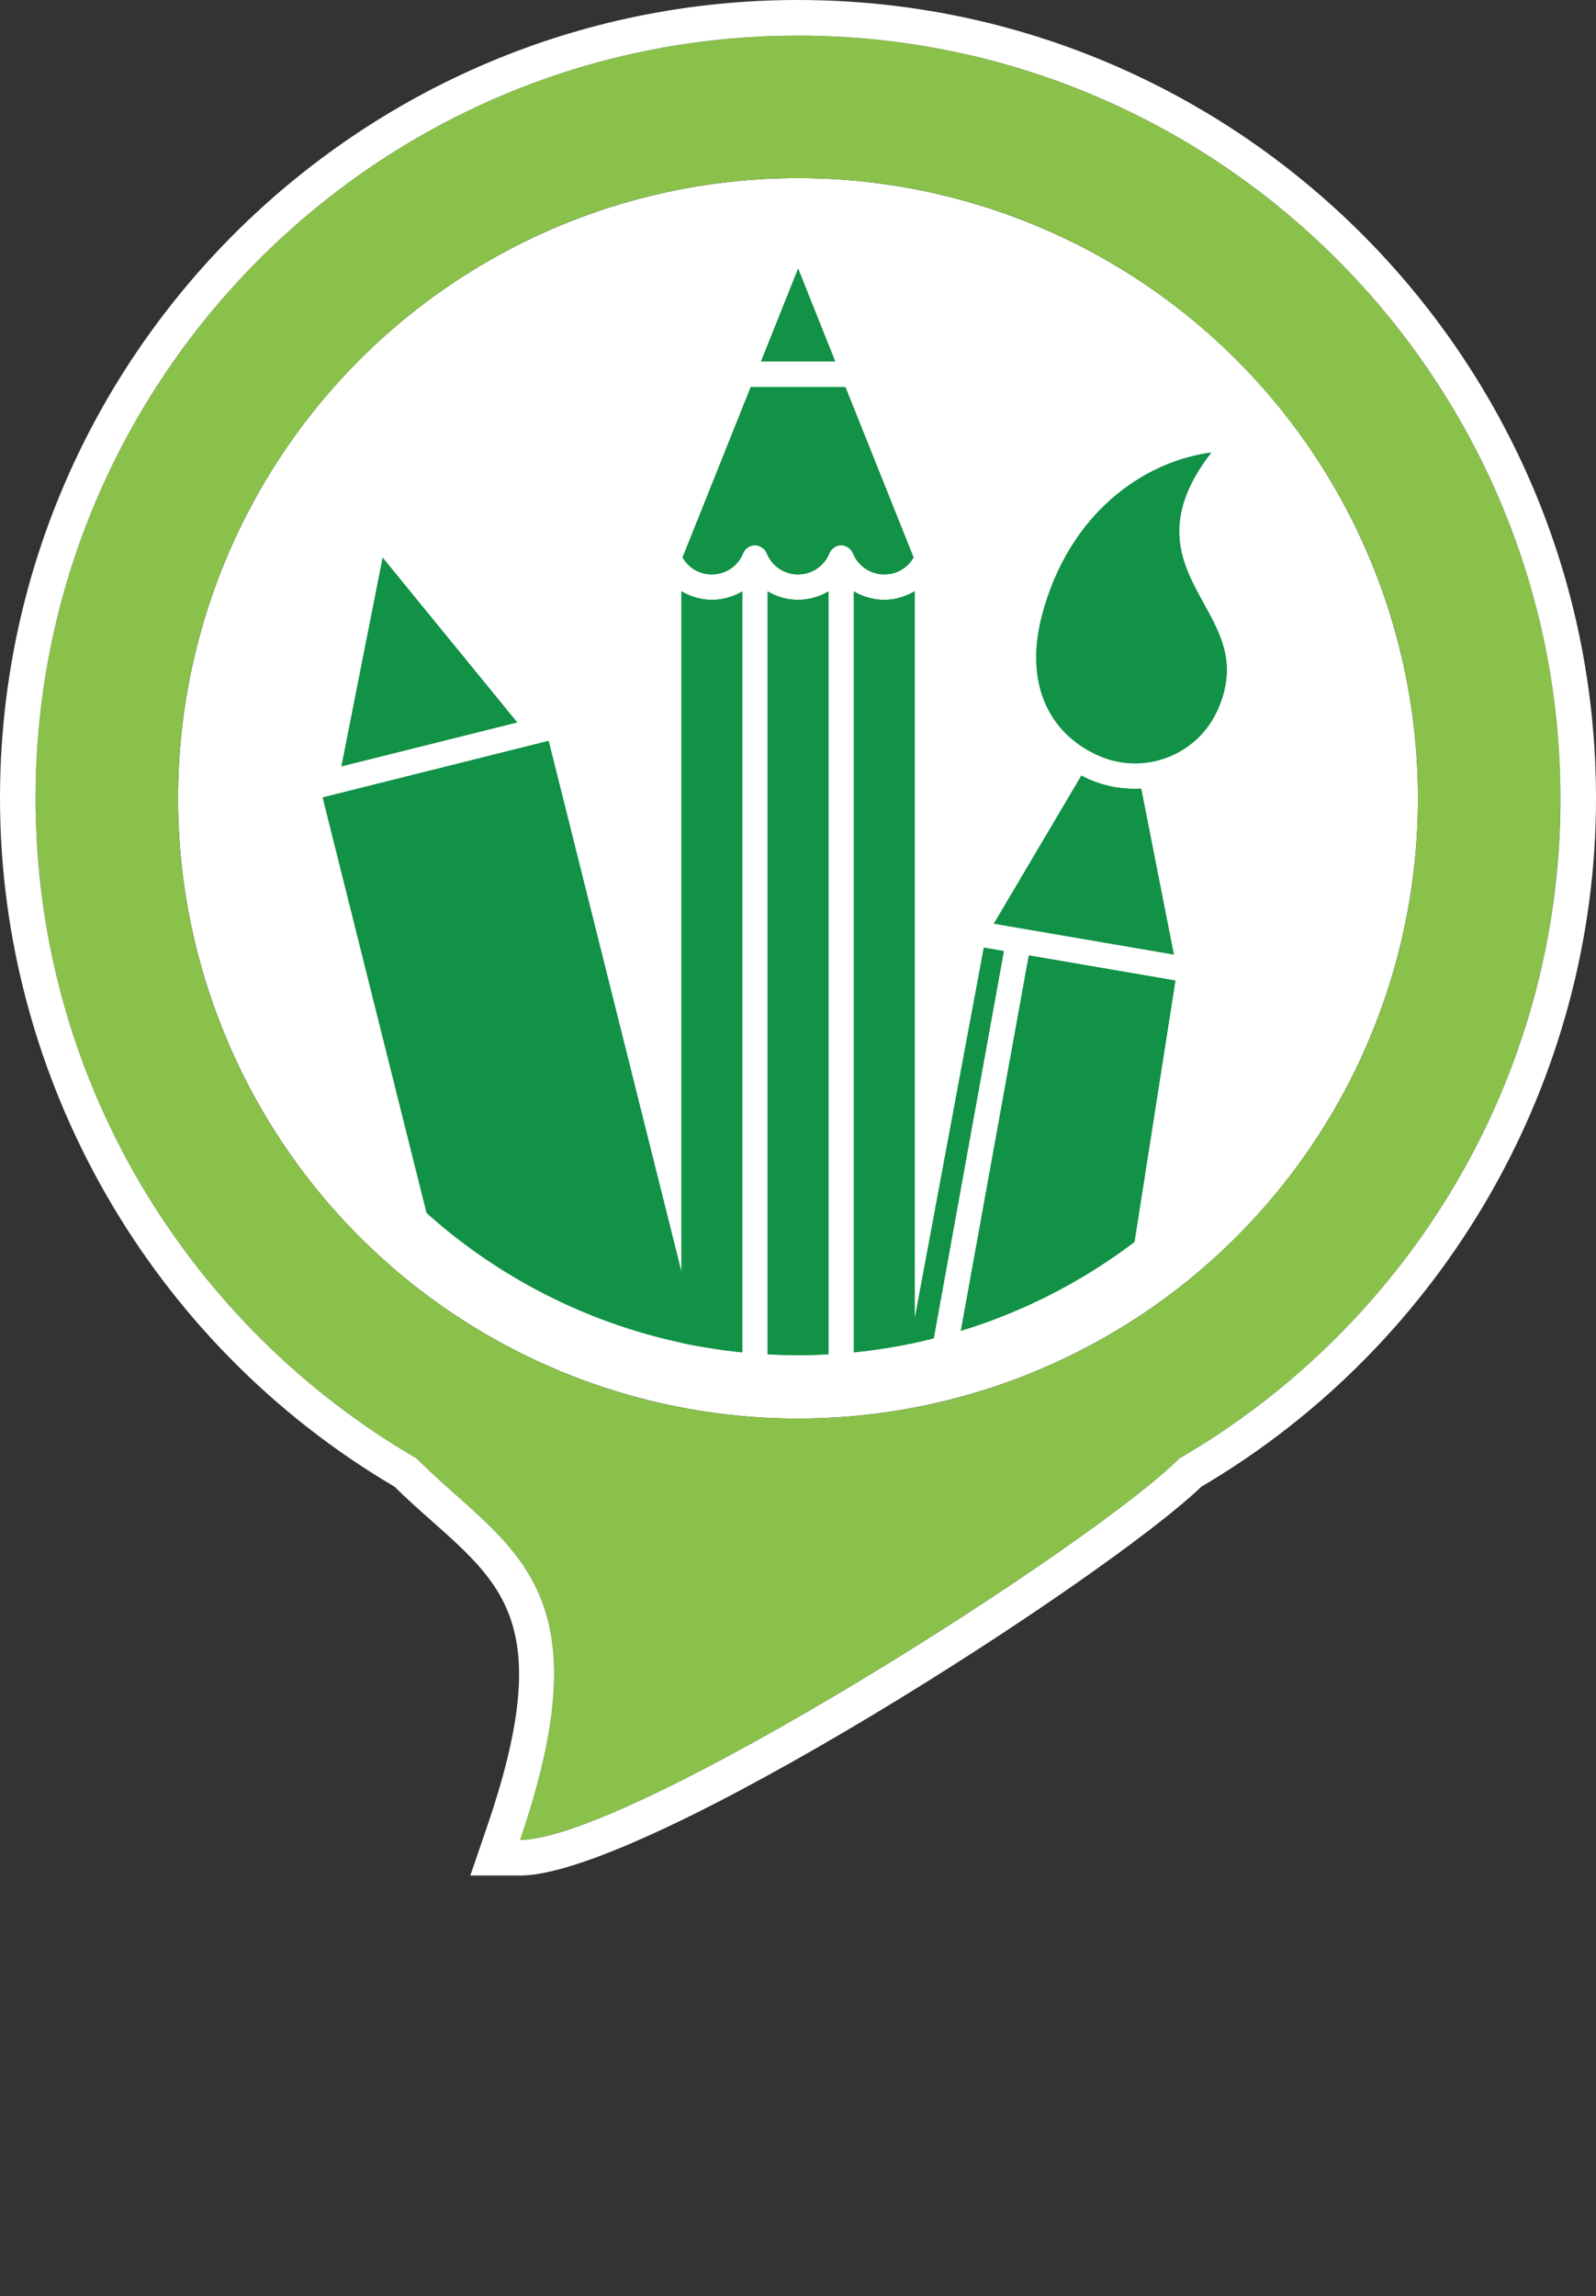 <?xml version="1.0" encoding="UTF-8"?><svg id="Layer_2" xmlns="http://www.w3.org/2000/svg" xmlns:xlink="http://www.w3.org/1999/xlink" viewBox="0 0 125.22 180.08"><rect x="0" y="0" width="125.22" height="180.08" fill="#333333" stroke="none"/><defs><style>.cls-1{fill:#fff;}.cls-2{fill:#89c14a;}.cls-3{clip-path:url(#clippath);}.cls-4{fill:none;}.cls-5{fill:#119247;}</style><clipPath id="clippath"><circle class="cls-4" cx="62.61" cy="62.61" r="43.67"/></clipPath></defs><g id="Layer_1-2"><g><circle class="cls-1" cx="62.61" cy="62.61" r="48.64"/><path class="cls-2" d="M122.43,62.61C122.43,29.63,95.59,2.79,62.61,2.79S2.79,29.63,2.79,62.61c0,22.08,12.04,41.39,29.88,51.76h0c7.04,7.04,15.1,9.67,8.13,29.93,8.59,0,44.87-23.07,51.74-29.93,17.85-10.36,29.88-29.67,29.88-51.76Zm-59.82,48.64c-26.87,0-48.64-21.78-48.64-48.64S35.75,13.97,62.61,13.97s48.64,21.78,48.64,48.64-21.78,48.64-48.64,48.64Z"/><path class="cls-1" d="M62.61,0C28.09,0,0,28.09,0,62.61c0,22.09,11.85,42.75,30.96,53.99,1,.99,2,1.87,2.97,2.73,5.77,5.13,9.58,8.52,4.24,24.06l-1.27,3.7h3.91c9.8,0,45.89-23.25,53.44-30.49,19.11-11.24,30.97-31.9,30.97-53.99C125.22,28.09,97.13,0,62.61,0Zm29.93,114.37c-6.86,6.86-43.14,29.93-51.74,29.93,6.97-20.26-1.09-22.89-8.13-29.93h0C14.83,104,2.79,84.69,2.79,62.61,2.79,29.63,29.63,2.79,62.61,2.79s59.82,26.83,59.82,59.82c0,22.08-12.04,41.39-29.88,51.76Z"/><g class="cls-3"><g><polygon class="cls-5" points="65.53 28.35 62.62 21.07 59.71 28.35 65.53 28.35"/><path class="cls-5" d="M65,46.38c-.7,.42-1.52,.66-2.39,.66s-1.68-.24-2.38-.66V179.58h4.77V46.38Z"/><path class="cls-5" d="M58.24,46.38c-.7,.42-1.52,.66-2.39,.66s-1.68-.25-2.38-.67V179.58h4.77V46.38Z"/><path class="cls-5" d="M69.38,47.04c-.86,0-1.68-.24-2.38-.66V179.58h4.77V46.37c-.7,.42-1.52,.67-2.39,.67Z"/><path class="cls-5" d="M69.38,45.05c.96,0,1.83-.51,2.29-1.33l-5.35-13.37h-7.42l-5.35,13.37c.47,.82,1.33,1.33,2.29,1.33,1.09,0,2.05-.65,2.46-1.67,0,0,0,0,0,0,0-.02,.02-.03,.03-.05,.04-.09,.1-.17,.16-.24,.02-.03,.05-.05,.08-.07,.06-.05,.13-.1,.2-.14,.03-.02,.06-.03,.1-.05,.11-.04,.23-.07,.35-.07s.24,.03,.35,.07c.03,.01,.06,.03,.1,.05,.07,.04,.14,.08,.21,.14,.03,.02,.05,.05,.08,.07,.07,.07,.12,.15,.16,.24,0,.02,.02,.03,.03,.05,0,0,0,0,0,0,.4,1.01,1.37,1.67,2.46,1.67s2.05-.65,2.46-1.67c0,0,0,0,0,0,0-.02,.02-.03,.03-.05,.04-.09,.1-.17,.16-.24,.02-.03,.05-.05,.08-.07,.06-.05,.13-.1,.2-.14,.03-.02,.06-.03,.1-.05,.11-.04,.23-.07,.35-.07s.24,.03,.35,.07c.03,.01,.06,.03,.1,.05,.07,.04,.14,.08,.2,.14,.03,.02,.05,.05,.08,.07,.07,.07,.12,.15,.16,.24,0,.02,.02,.03,.03,.05,0,0,0,0,0,0,.4,1.01,1.37,1.67,2.46,1.67Z"/><path class="cls-5" d="M66.92,43.38s0,0,0,0c0-.02-.02-.03-.03-.05-.04-.09-.1-.17-.16-.24-.02-.03-.05-.05-.08-.07-.06-.05-.13-.1-.2-.14-.03-.02-.06-.03-.1-.05-.11-.04-.23-.07-.35-.07s-.24,.03-.35,.07c-.03,.01-.06,.03-.1,.05-.07,.04-.14,.08-.2,.14-.03,.02-.05,.05-.08,.07-.07,.07-.12,.15-.16,.24,0,.02-.02,.03-.03,.05,0,0,0,0,0,0-.4,1.01-1.37,1.67-2.46,1.67s-2.05-.65-2.46-1.67c0,0,0,0,0,0,0-.02-.02-.03-.03-.05-.04-.09-.1-.17-.16-.24-.02-.03-.05-.05-.08-.07-.06-.06-.13-.1-.21-.14-.03-.02-.06-.03-.1-.05-.11-.04-.23-.07-.35-.07s-.24,.03-.35,.07c-.03,.01-.06,.03-.1,.05-.07,.04-.14,.08-.2,.14-.03,.02-.05,.05-.08,.07-.07,.07-.12,.15-.16,.24,0,.02-.02,.03-.03,.05,0,0,0,0,0,0-.4,1.01-1.37,1.67-2.46,1.67-.96,0-1.83-.51-2.29-1.33l5.35-13.37h7.42l5.35,13.37c-.47,.82-1.33,1.33-2.29,1.33-1.09,0-2.05-.65-2.46-1.67Z"/><path class="cls-5" d="M60.23,46.38c.7,.42,1.52,.66,2.38,.66s1.68-.24,2.39-.66V179.58h-4.77V46.38Z"/><polygon class="cls-5" points="62.62 21.07 65.53 28.35 59.71 28.35 62.62 21.07"/><path class="cls-5" d="M53.47,46.37c.7,.42,1.52,.67,2.38,.67s1.68-.24,2.39-.66V179.58h-4.77V46.37Z"/><path class="cls-5" d="M66.99,179.58V46.38c.7,.42,1.52,.66,2.38,.66s1.68-.25,2.39-.67V179.58h-4.77Z"/></g><g><polygon class="cls-5" points="30.02 43.72 40.59 56.66 26.78 60.11 30.02 43.72"/><rect class="cls-5" x="39.69" y="58.51" width="18.29" height="120.82" transform="translate(-27.4 15.41) rotate(-14.05)"/></g><g><polygon class="cls-5" points="78.76 74.59 77.19 74.32 58.06 176.99 60.15 177.35 78.76 74.59"/><polygon class="cls-5" points="80.72 74.93 62.11 177.69 76.06 180.08 92.22 76.9 80.72 74.93"/><path class="cls-5" d="M95.52,55.69c1.58-3.54,.3-5.87-1.07-8.34-1.69-3.06-3.59-6.49,.58-11.86-5.3,.71-11.17,4.74-13.29,12.81-1.32,5.03,.33,9.12,4.43,10.95,3.55,1.59,7.75,0,9.34-3.57Z"/><path class="cls-5" d="M80.09,72.8l12,2.06-2.56-13.01c-.66,.04-1.34,0-2.01-.11-.73-.13-1.46-.34-2.17-.66-.18-.08-.34-.17-.51-.26l-6.87,11.62,2.1,.36h0Z"/><path class="cls-5" d="M81.75,48.3c2.12-8.08,7.99-12.1,13.29-12.81-4.17,5.37-2.27,8.8-.58,11.86,1.36,2.47,2.65,4.8,1.07,8.34-1.59,3.56-5.79,5.15-9.34,3.57-4.09-1.83-5.75-5.93-4.43-10.95Z"/><path class="cls-5" d="M84.85,60.82c.17,.09,.33,.18,.51,.26,.71,.32,1.44,.54,2.17,.66,.67,.11,1.34,.15,2.01,.11l2.56,13.01-12-2.06h0s-2.1-.36-2.1-.36l6.87-11.62Z"/><polygon class="cls-5" points="77.19 74.32 78.76 74.59 60.15 177.35 58.06 176.99 77.19 74.32"/><polygon class="cls-5" points="62.11 177.69 80.72 74.93 92.22 76.9 76.06 180.08 62.11 177.69"/></g></g></g></g></svg>